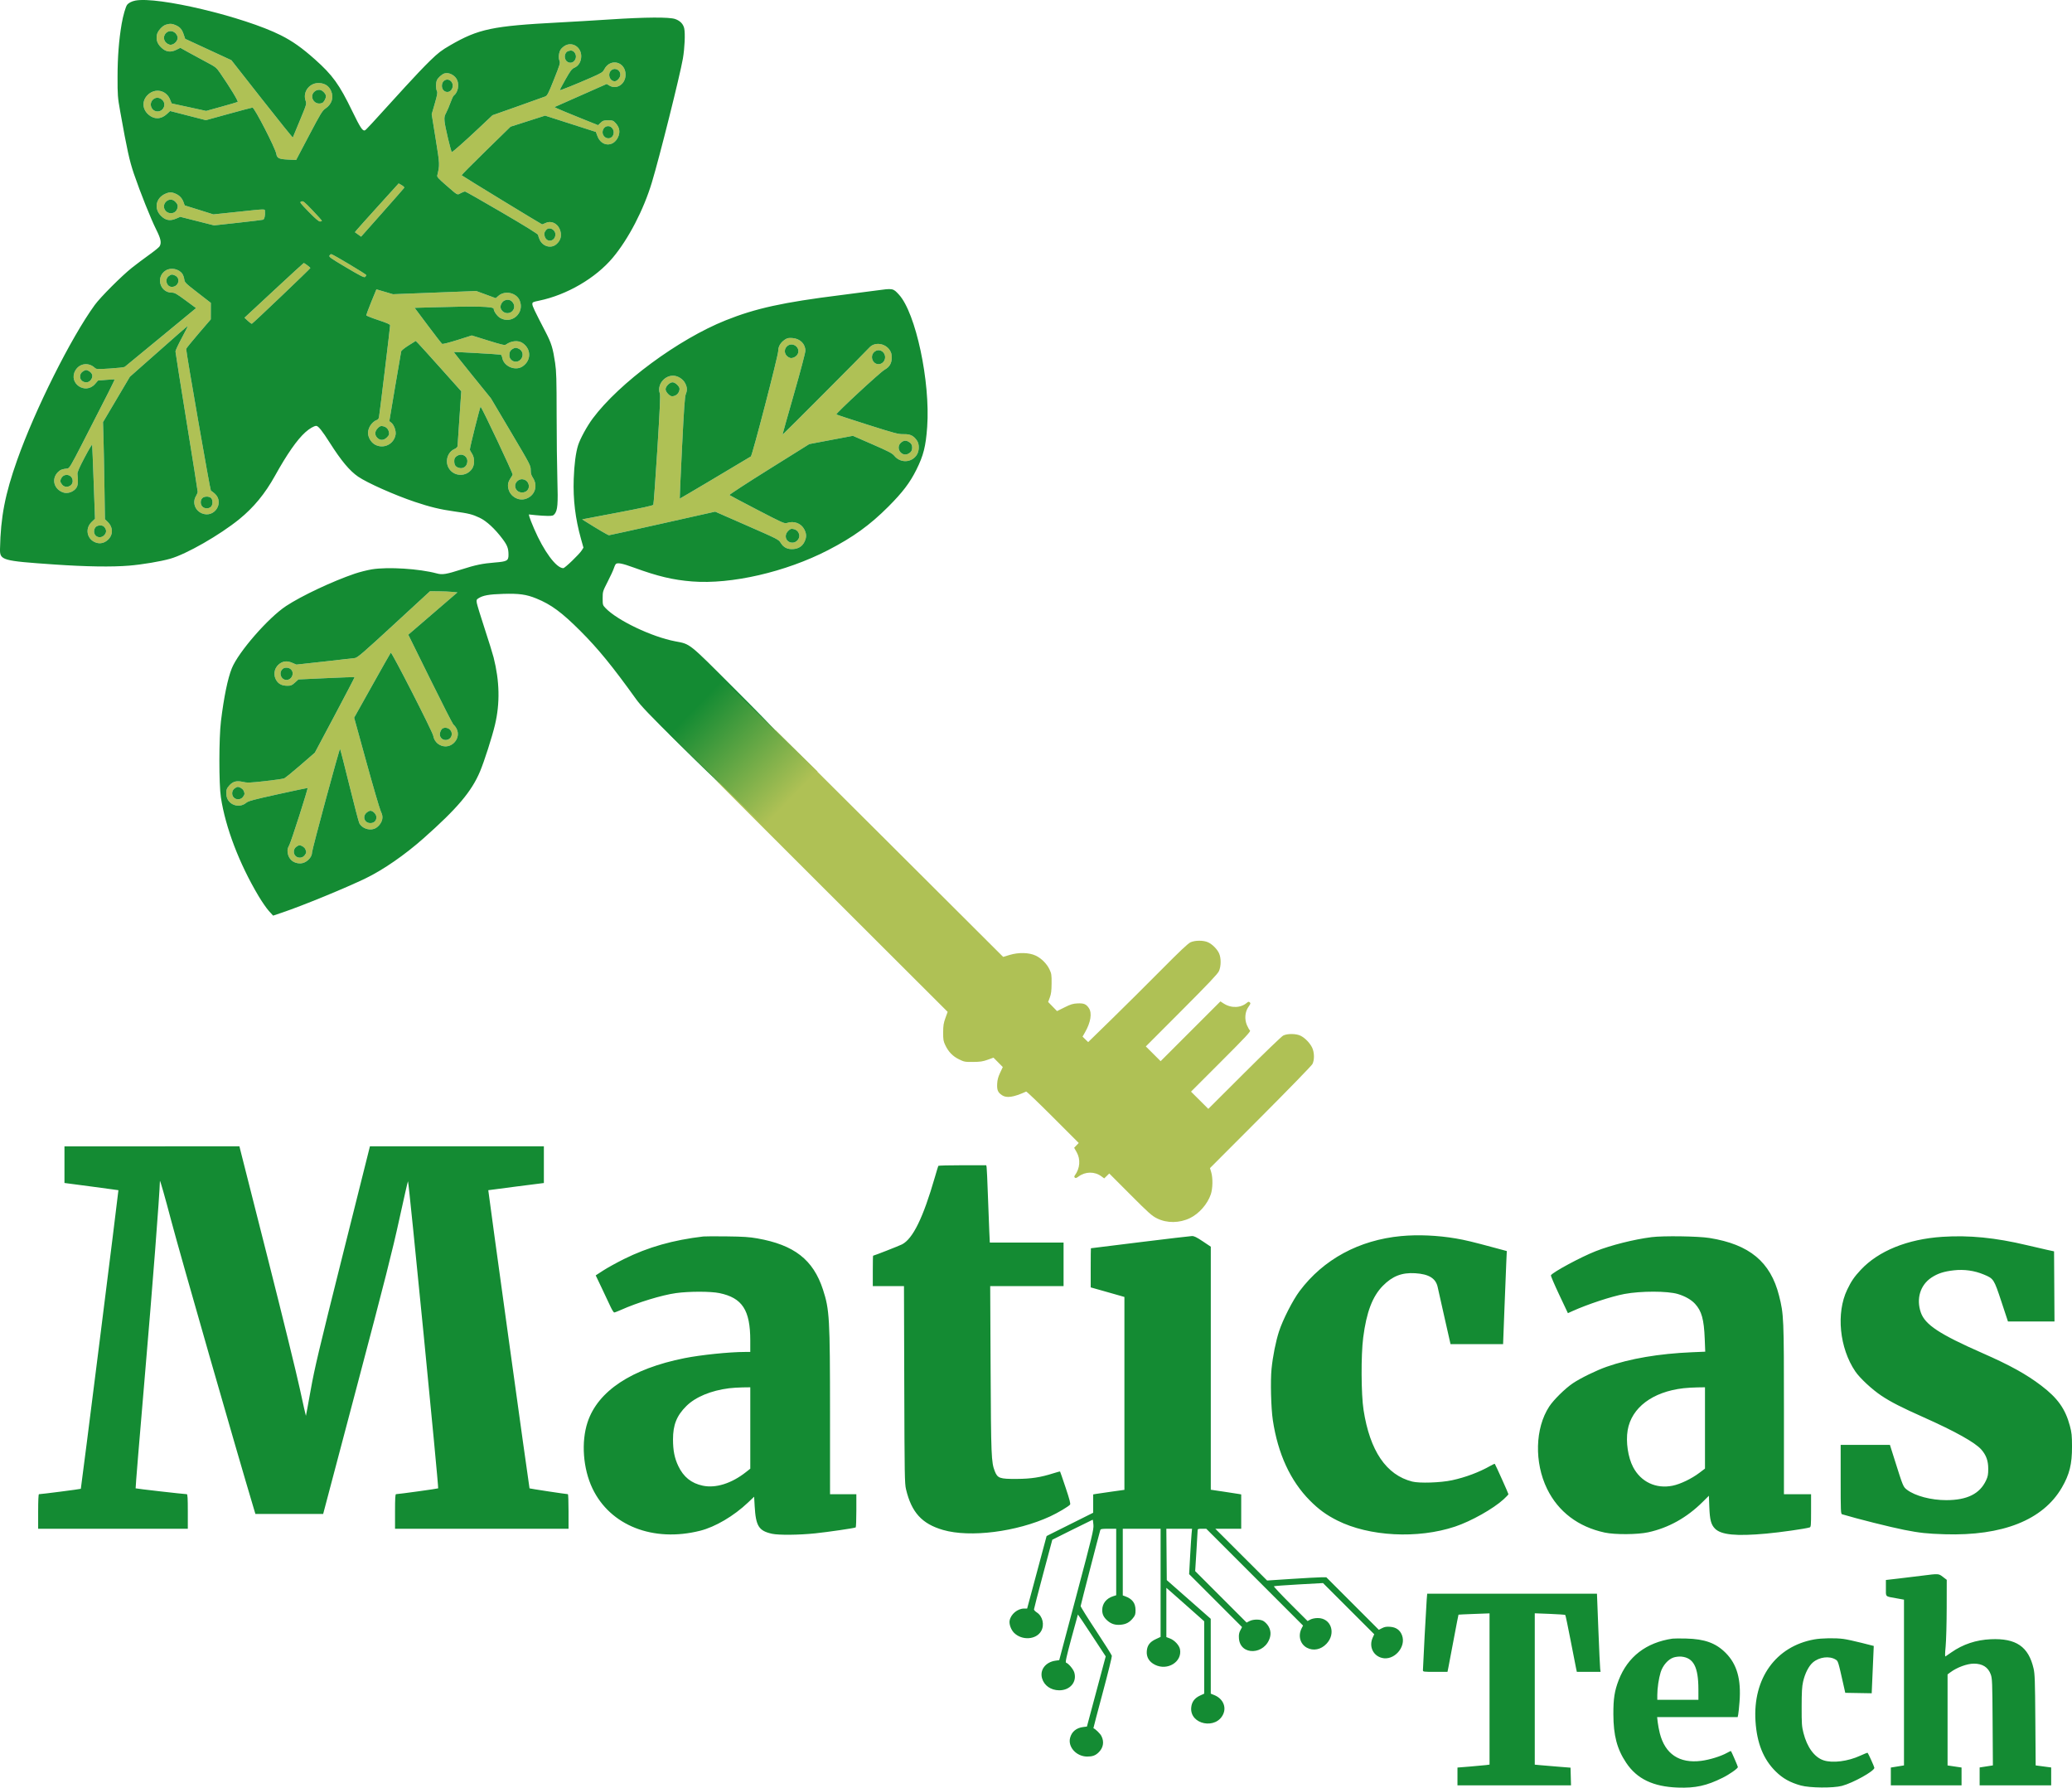 <?xml version="1.0" encoding="UTF-8" standalone="no"?>
<svg
   width="2519.736"
   height="2173.649"
   viewBox="0 0 2519.736 2173.649"
   version="1.1"
   id="svg2"
   sodipodi:docname="maticas-tech-logo-color-2.svg"
   inkscape:version="1.3.2 (091e20ef0f, 2023-11-25, custom)"
   xmlns:inkscape="http://www.inkscape.org/namespaces/inkscape"
   xmlns:sodipodi="http://sodipodi.sourceforge.net/DTD/sodipodi-0.dtd"
   xmlns:xlink="http://www.w3.org/1999/xlink"
   xmlns="http://www.w3.org/2000/svg"
   xmlns:svg="http://www.w3.org/2000/svg">
  <defs
     id="defs2">
    <linearGradient
       id="linearGradient5"
       inkscape:collect="always">
      <stop
         style="stop-color:#afc155;stop-opacity:1;"
         offset="0"
         id="stop6" />
      <stop
         style="stop-color:#148b33;stop-opacity:1;"
         offset="1"
         id="stop7" />
    </linearGradient>
    <linearGradient
       inkscape:collect="always"
       xlink:href="#linearGradient5"
       id="linearGradient7"
       x1="1828.915"
       y1="-294.984"
       x2="1989.734"
       y2="-294.984"
       gradientUnits="userSpaceOnUse"
       gradientTransform="translate(-3195.62,269.881)" />
  </defs>
  <sodipodi:namedview
     id="namedview2"
     pagecolor="#ffffff"
     bordercolor="#000000"
     borderopacity="0.25"
     inkscape:showpageshadow="2"
     inkscape:pageopacity="0.0"
     inkscape:pagecheckerboard="0"
     inkscape:deskcolor="#d1d1d1"
     inkscape:zoom="0.069789487"
     inkscape:cx="2937.4052"
     inkscape:cy="2478.8834"
     inkscape:window-width="1322"
     inkscape:window-height="740"
     inkscape:window-x="0"
     inkscape:window-y="0"
     inkscape:window-maximized="1"
     inkscape:current-layer="svg2" />
  <path
     d="m 201.626,30.073 c -4.327,1.387 -9.952,7.744 -10.786,12.188 -1.135,6.05 0.341,10.609 4.914,15.182 5.718,5.718 11.49,6.697 18.635,3.161 l 4.951,-2.45 8.778,4.927 c 4.827,2.71 14.627,8.023 21.777,11.808 12.692,6.718 13.119,7.054 18,14.145 12.207,17.733 22.247,34.311 21.146,34.917 -0.63,0.347 -9.512,2.948 -19.736,5.78 l -18.591,5.15 -20.736,-4.53 c -11.405,-2.491 -20.865,-4.53 -21.024,-4.53 -0.158,0 -1.056,-2.012 -1.995,-4.472 -4.58,-11.991 -18.851,-14.795 -27.749,-5.451 -6.671,7.006 -6.182,16.648 1.181,23.301 6.877,6.213 15.384,6.078 22.363,-0.355 l 4.179,-3.852 21.717,5.575 21.717,5.574 27.769,-7.66 c 15.273,-4.213 28.291,-7.66 28.928,-7.66 2.424,0 27.841,49.393 28.98,56.318 0.87,5.286 3.168,6.385 14.478,6.928 l 9.626,0.462 15.725,-29.856 c 14.065,-26.704 16.161,-30.149 19.857,-32.631 7.91,-5.313 10.484,-13.62 6.76,-21.82 -2.522,-5.553 -7.131,-8.657 -13.661,-9.198 -11.925,-0.989 -21.007,10.302 -17.192,21.373 1.376,3.994 1.342,4.112 -6.902,23.969 -4.556,10.975 -8.42,20.324 -8.586,20.776 -0.165,0.451 -17.048,-20.5 -37.516,-46.558 l -37.214,-47.377 -28.1,-12.998 -28.099,-12.998 -1.76,-5.197 c -2.139,-6.321 -4.326,-8.906 -9.565,-11.312 -4.439,-2.039 -7.398,-2.19 -12.269,-0.629 m 0.224,10.203 c -4.613,4.612 -2.411,11.967 4.18,13.961 4.881,1.476 11.273,-4.859 9.802,-9.716 -2.016,-6.655 -9.347,-8.881 -13.982,-4.245 m 484.849,15.501 c -1.757,1.072 -3.935,3.078 -4.84,4.458 -2.263,3.454 -2.974,9.94 -1.485,13.535 1.145,2.764 0.648,4.464 -6.617,22.673 -7.103,17.803 -8.141,19.804 -10.858,20.925 -1.652,0.682 -16.713,6.077 -33.467,11.988 l -30.464,10.748 -17.036,16.04 c -17.252,16.242 -31.348,28.695 -32.44,28.656 -0.982,-0.036 -8.233,-30.385 -8.829,-36.956 -0.475,-5.237 -0.198,-6.744 1.983,-10.805 1.394,-2.595 3.727,-8.093 5.186,-12.218 1.458,-4.125 3.249,-7.958 3.981,-8.518 4.94,-3.782 6.874,-12.453 4.203,-18.846 -2.459,-5.887 -10.086,-9.893 -15.539,-8.162 -3.177,1.008 -8.133,5.531 -9.245,8.437 -1.338,3.494 -1.264,10.422 0.139,13.043 0.931,1.741 0.45,4.529 -2.617,15.14 l -3.758,13.005 4.826,29.966 c 5.082,31.549 5.072,31.306 1.933,44.522 -0.395,1.665 1.583,3.891 9.778,11 16.022,13.902 14.11,12.837 18.782,10.454 2.2,-1.123 4.54,-2.041 5.2,-2.041 0.66,0 20.928,11.532 45.04,25.627 29.002,16.954 43.847,26.177 43.862,27.25 0.012,0.893 0.886,3.526 1.942,5.852 3.711,8.176 13.705,10.944 20.095,5.568 5.921,-4.982 7.327,-11.647 4.003,-18.969 -3.192,-7.029 -10.787,-10.108 -17.129,-6.945 -1.782,0.889 -3.613,1.617 -4.068,1.617 -0.725,0 -96.568,-58.479 -97.865,-59.712 -0.275,-0.262 13,-13.659 29.5,-29.773 l 30,-29.298 21,-6.712 21,-6.712 30.881,9.906 30.881,9.905 1.929,5.173 c 4.658,12.486 18.668,13.557 24.677,1.887 3.207,-6.227 2.382,-12.329 -2.367,-17.511 -3.141,-3.428 -3.718,-3.653 -9.358,-3.653 -5.299,0 -6.378,0.351 -9.102,2.96 l -3.09,2.961 -23.225,-9.36 c -12.774,-5.149 -24.711,-10.102 -26.527,-11.009 l -3.3,-1.647 31.768,-14.056 31.768,-14.055 3.033,1.849 c 9.018,5.5 19.884,-1.682 19.884,-13.143 0,-15.903 -18.567,-20.57 -25.896,-6.509 -1.891,3.627 -3.129,4.398 -16.5,10.272 -18.236,8.011 -36.991,15.536 -37.486,15.04 -0.209,-0.209 2.844,-6.054 6.784,-12.991 6.152,-10.83 7.692,-12.844 10.904,-14.262 5.149,-2.271 8.271,-7.578 8.271,-14.059 0,-11.208 -11.032,-18.079 -20.125,-12.535 m 4.547,6.257 c -5.721,1.915 -5.914,11.07 -0.287,13.634 6.46,2.943 12.24,-5.399 7.967,-11.5 -1.829,-2.61 -4.25,-3.283 -7.68,-2.134 m 51.143,24.521 c -3.626,4.611 -0.404,12.266 5.162,12.266 3.006,0 6.844,-4.461 6.844,-7.955 0,-6.668 -7.916,-9.51 -12.006,-4.311 m -202.994,12.266 c -1.238,1.238 -2,3.333 -2,5.5 0,8.071 9.43,10.464 12.496,3.171 3.144,-7.477 -4.979,-14.188 -10.496,-8.671 m -154.97,11.255 c -9.888,5.1 -3.002,19.125 7.425,15.124 1.938,-0.744 4.545,-5.489 4.545,-8.274 0,-2.673 -3.905,-6.899 -7,-7.577 -1.375,-0.301 -3.611,0.026 -4.97,0.727 m -198.575,11.2 c -5.807,5.806 -0.471,15.806 7.5,14.055 6.672,-1.466 8.826,-9.721 3.689,-14.14 -3.616,-3.11 -8.028,-3.077 -11.189,0.085 m 550.866,32.744 c -3.261,1.562 -4.849,6.112 -3.375,9.671 2.23,5.384 9.38,6.126 11.993,1.244 3.414,-6.38 -2.486,-13.853 -8.618,-10.915 m -276.356,96.002 c -13.456,14.856 -25.428,28.21 -26.606,29.673 l -2.141,2.662 3.767,2.708 3.766,2.707 25.875,-29.152 c 14.231,-16.033 26.177,-29.645 26.546,-30.248 0.386,-0.629 -0.908,-2.005 -3.034,-3.229 l -3.707,-2.134 -24.466,27.013 m -259.506,-14.321 c -11.427,5.19 -13.865,17.977 -5.1,26.742 5.544,5.545 11.036,6.554 18.406,3.384 l 5.061,-2.177 20.578,5.195 20.578,5.195 29.166,-3.201 c 16.042,-1.761 29.759,-3.429 30.482,-3.706 1.535,-0.589 2.678,-5.73 2.202,-9.904 -0.392,-3.436 3.38,-3.499 -35.528,0.588 l -27.196,2.856 -17.252,-5.426 c -9.489,-2.984 -17.353,-5.426 -17.476,-5.426 -0.124,0 -0.735,-1.547 -1.359,-3.438 -1.65,-4.997 -4.803,-8.558 -9.442,-10.666 -5.129,-2.329 -8.021,-2.333 -13.12,-0.016 m 0.996,9.575 c -5.29,5.289 -1.507,13.945 6.095,13.945 4.152,0 7.14,-2.599 8.014,-6.971 0.483,-2.414 0.045,-3.74 -2.064,-6.247 -3.437,-4.084 -8.39,-4.383 -12.045,-0.727 m 164.629,-0.303 c -2.32,0.87 -1.964,1.37 9,12.627 7.895,8.106 12.11,11.721 13.666,11.721 1.237,0 2.271,-0.358 2.297,-0.795 0.025,-0.437 -5.037,-6.119 -11.25,-12.627 -10.283,-10.77 -11.514,-11.751 -13.713,-10.926 m 297.723,34.598 c -2.364,2.752 -2.807,4.952 -1.66,8.243 2.722,7.808 12.853,5.596 12.853,-2.807 0,-6.016 -7.547,-9.681 -11.193,-5.436 m -263.462,31.061 c -1.047,1.684 0.844,3.042 20.318,14.589 17.362,10.296 21.746,12.505 22.905,11.544 0.787,-0.654 1.432,-1.702 1.432,-2.33 0,-0.996 -39.547,-24.667 -42.413,-25.387 -0.598,-0.15 -1.607,0.563 -2.242,1.584 m -67.636,42.449 -35.791,33.24 4.079,3.821 c 2.242,2.101 4.458,3.676 4.922,3.5 1.456,-0.553 71.081,-66.922 71.081,-67.757 0,-0.745 -7.091,-6.075 -8.054,-6.054 -0.245,0.005 -16.552,14.968 -36.237,33.25 m -131.468,-24.265 c -12.545,7.648 -7.329,26.988 7.283,27.001 3.508,0.004 5.66,1.211 16.769,9.409 l 12.745,9.406 -42.769,35.245 c -23.523,19.384 -43.328,35.679 -44.012,36.211 -0.684,0.531 -8.683,1.431 -17.776,2 -15.96,0.997 -16.61,0.963 -18.757,-0.992 -7.529,-6.855 -18.512,-5.297 -23.458,3.329 -8.974,15.654 12.283,30.087 24.056,16.333 l 3.438,-4.017 9.87,-0.847 c 5.429,-0.466 10.058,-0.673 10.287,-0.46 0.403,0.374 -8.093,17.231 -39.757,78.887 -12.758,24.842 -15.236,29.039 -17.277,29.27 -6.787,0.768 -8.795,1.515 -11.696,4.352 -8.57,8.378 -4.952,21.471 6.915,25.027 5.071,1.519 11.911,-0.956 15.135,-5.477 2.235,-3.133 2.589,-6.993 1.573,-17.172 -0.221,-2.207 2.068,-7.493 8.66,-20 4.928,-9.35 9.071,-16.325 9.207,-15.5 0.136,0.825 0.969,21.402 1.851,45.727 l 1.604,44.227 -3.975,3.782 c -8.671,8.248 -5.819,21.58 5.407,25.285 4.853,1.602 9.795,0.481 13.945,-3.163 6.882,-6.043 6.909,-15.437 0.064,-22.095 l -3.355,-3.263 -0.618,-40.5 c -0.34,-22.275 -0.869,-48.825 -1.174,-59 l -0.556,-18.5 16.315,-27.567 16.315,-27.566 13.5,-11.963 c 46.042,-40.801 56.998,-50.35 56.985,-49.668 -0.008,0.42 -3.383,7.048 -7.5,14.728 -4.117,7.68 -7.485,14.894 -7.485,16.03 0,1.137 6.075,39.548 13.5,85.358 7.425,45.81 13.5,84.148 13.5,85.196 0,1.047 -0.898,3.377 -1.996,5.178 -4.718,7.738 -1.383,17.599 7.147,21.135 15.28,6.332 27.812,-13.284 15.432,-24.154 -1.864,-1.637 -3.887,-3.142 -4.495,-3.344 -0.869,-0.29 -30.088,-167.734 -30.088,-172.42 0,-0.6 6.737,-8.933 14.971,-18.517 l 14.971,-17.426 0.029,-10.024 0.029,-10.025 -15.878,-12.294 c -15.046,-11.651 -15.905,-12.502 -16.409,-16.264 -0.293,-2.183 -1.273,-5.099 -2.177,-6.479 -4.08,-6.226 -13.845,-8.352 -20.295,-4.419 m 3.394,7.078 c -5.081,3.996 -2.366,12.927 3.931,12.927 8.268,0 11.166,-10.523 3.819,-13.87 -3.471,-1.582 -4.736,-1.428 -7.75,0.943 m 246.469,31.177 c -3.361,8.388 -6.109,15.712 -6.107,16.276 0,0.564 6.528,3.183 14.503,5.82 10.986,3.633 14.502,5.202 14.51,6.475 0.014,2.265 -12.924,109.07 -13.564,111.972 -0.278,1.261 -1.28,2.565 -2.226,2.898 -6.787,2.387 -12.026,10.955 -10.909,17.841 0.85,5.232 4.373,10.266 8.75,12.499 10.442,5.327 22.748,-0.919 24.628,-12.499 0.721,-4.446 -1.958,-11.812 -5.233,-14.388 l -2.386,-1.877 6.947,-41.383 c 3.821,-22.761 7.174,-42.284 7.452,-43.384 0.29,-1.15 4.166,-4.289 9.117,-7.385 l 8.611,-5.385 3.336,3.385 c 1.834,1.862 14.288,15.636 27.674,30.61 l 24.338,27.225 -2.204,32.275 c -1.213,17.751 -2.247,33.175 -2.299,34.275 -0.061,1.313 -1.462,2.631 -4.076,3.836 -8.108,3.739 -11.341,14.666 -6.754,22.827 6.046,10.757 21.558,11.238 28.535,0.885 3.268,-4.85 3.153,-13.443 -0.247,-18.453 -1.375,-2.026 -2.5,-4.184 -2.5,-4.796 0,-2.973 12.504,-52.686 13.09,-52.042 2.382,2.621 38.91,80.003 38.91,82.43 0,0.398 -1.093,2.334 -2.428,4.302 -3.239,4.773 -3.929,8.47 -2.543,13.617 2.33,8.656 11.573,14.155 19.984,11.89 11.753,-3.164 16.381,-15.757 9.573,-26.046 -1.99,-3.006 -2.586,-5.168 -2.586,-9.376 0,-5.349 -0.526,-6.354 -24.196,-46.271 l -24.196,-40.803 -22.671,-28 c -12.469,-15.4 -22.561,-28.132 -22.428,-28.293 0.324,-0.391 55.679,2.758 57.115,3.249 0.618,0.211 1.423,1.982 1.79,3.935 1.947,10.381 15.913,16.233 24.664,10.335 10.757,-7.249 10.757,-21.203 0,-28.452 -5.354,-3.609 -13.755,-2.814 -20.277,1.919 -1.408,1.021 -5.111,0.172 -21.567,-4.947 l -19.867,-6.18 -17.433,5.515 c -10.115,3.199 -17.951,5.179 -18.666,4.717 -0.677,-0.439 -8.469,-10.473 -17.314,-22.298 l -16.082,-21.5 21.814,-0.644 c 53.754,-1.587 74.314,-1.065 74.314,1.887 0,3.029 4.353,9.087 8.004,11.139 14.111,7.931 29.87,-6.28 23.602,-21.282 -3.994,-9.561 -17.957,-12.619 -25.877,-5.668 l -3.229,2.833 -11.883,-4.366 -11.882,-4.367 -50.618,1.956 -50.617,1.955 -10,-2.954 c -5.5,-1.625 -10.064,-2.962 -10.143,-2.972 -0.078,-0.009 -2.892,6.845 -6.253,15.233 m 162.152,-1.715 c -3.313,1.392 -5.774,6.257 -4.769,9.425 1.924,6.062 9.619,8.025 14.058,3.585 3.003,-3.002 3.194,-7.336 0.478,-10.789 -2.41,-3.064 -5.884,-3.854 -9.767,-2.221 m 340.768,47.65 c -5.249,3.567 -8.024,8.308 -8.025,13.713 0,5.638 -31.557,127.251 -33.29,128.301 -20.367,12.329 -86.286,51.416 -86.482,51.279 -0.151,-0.105 1.092,-27.889 2.761,-61.741 2.303,-46.699 3.394,-62.408 4.524,-65.111 2.077,-4.972 1.861,-8.607 -0.815,-13.666 -2.699,-5.104 -9.023,-8.96 -14.697,-8.96 -10.991,0 -19.689,11.797 -15.95,21.631 0.777,2.043 -0.023,19.809 -3.076,68.315 -2.269,36.055 -4.461,66.202 -4.871,66.994 -0.519,1.003 -13.777,3.914 -43.661,9.588 l -42.915,8.148 3.986,2.514 c 15.058,9.493 27.55,16.806 28.67,16.784 0.724,-0.015 30.075,-6.469 65.224,-14.344 l 63.908,-14.317 38.592,16.913 c 38.074,16.686 38.628,16.971 41.188,21.156 3.409,5.575 8.42,7.989 15.385,7.411 6.481,-0.537 11.1,-3.656 13.615,-9.194 2.466,-5.432 2.377,-9.241 -0.345,-14.633 -3.789,-7.507 -12.747,-10.844 -21.179,-7.89 -2.883,1.01 -5.086,0.03 -36.071,-16.051 -18.15,-9.421 -33.36,-17.487 -33.799,-17.926 -0.44,-0.438 21.229,-14.562 48.152,-31.385 l 48.951,-30.588 26.505,-5.016 26.505,-5.015 23.68,10.329 c 20.226,8.823 24.129,10.876 26.768,14.077 7.246,8.791 20.352,8.467 26.853,-0.663 3.452,-4.848 3.783,-13.277 0.7,-17.814 -4.181,-6.153 -8.219,-8.123 -16.269,-7.938 -6.447,0.149 -10.192,-0.834 -44.046,-11.563 -20.35,-6.449 -37.357,-12.06 -37.793,-12.467 -1.058,-0.99 53.327,-51.373 58.591,-54.279 6.04,-3.335 8.702,-7.829 8.702,-14.693 0,-4.364 -0.565,-6.451 -2.529,-9.341 -5.727,-8.428 -18.341,-9.967 -24.599,-3.002 -5.157,5.741 -105.289,106.175 -105.573,105.892 -0.163,-0.164 6.003,-22.227 13.702,-49.031 8.242,-28.693 13.999,-50.496 13.999,-53.02 0,-8.297 -6.577,-14.715 -15.737,-15.356 -4.819,-0.337 -6.332,-0.016 -9.239,1.959 m 2.431,8.27 c -4.476,4.475 -2.529,11.635 3.767,13.854 2.852,1.005 7.735,-1.326 9.36,-4.467 4.21,-8.142 -6.625,-15.89 -13.127,-9.387 m -332.955,2.7 c -3.247,1.776 -4.5,3.993 -4.5,7.964 0,7.071 8.497,10.475 13.545,5.426 4.047,-4.046 3.24,-10.57 -1.617,-13.082 -3.337,-1.726 -4.731,-1.784 -7.428,-0.308 m 438.955,4.3 c -5.174,5.173 -1.601,14.545 5.545,14.545 4.355,0 8,-3.873 8,-8.5 0,-4.627 -3.645,-8.5 -8,-8.5 -1.948,0 -3.998,0.907 -5.545,2.455 m -960.955,22.7 c -3.048,1.667 -4.5,3.938 -4.5,7.036 0,6.514 8.842,9.369 12.927,4.174 3.366,-4.278 2.37,-8.549 -2.611,-11.202 -2.647,-1.41 -3.252,-1.41 -5.816,-0.008 m 710.423,16.768 c -1.762,1.762 -2.923,3.977 -2.923,5.577 0,3.177 4.932,8.5 7.876,8.5 5.067,0 9.124,-4.057 9.124,-9.124 0,-2.944 -5.323,-7.876 -8.5,-7.876 -1.6,0 -3.815,1.161 -5.577,2.923 m -352.883,52.883 c -3.849,3.849 -4.069,8.256 -0.585,11.739 3.483,3.484 7.89,3.264 11.739,-0.585 2.555,-2.556 2.938,-3.551 2.399,-6.247 -0.815,-4.073 -3.233,-6.491 -7.306,-7.306 -2.696,-0.539 -3.691,-0.156 -6.247,2.399 m 636.316,17.564 c -7.262,6.246 0.53,17.957 8.96,13.467 3.205,-1.708 4.62,-3.955 4.62,-7.337 0,-3.382 -1.415,-5.629 -4.62,-7.337 -3.308,-1.762 -5.917,-1.41 -8.96,1.207 m -540.721,16.703 c -1.948,1.532 -2.635,2.983 -2.635,5.565 0,4.71 1.364,6.945 5.016,8.218 5.898,2.056 10.897,-1.611 10.952,-8.033 0.038,-4.32 -3.531,-7.823 -7.968,-7.823 -1.502,0 -3.916,0.933 -5.365,2.073 m -476.741,23.051 c -2.49,0.904 -4.894,4.485 -4.894,7.288 0,0.725 0.933,2.504 2.073,3.953 4.115,5.231 12.927,2.331 12.927,-4.254 0,-5.404 -4.981,-8.848 -10.106,-6.987 m 550.561,7.331 c -5.173,5.172 -1.435,13.545 6.045,13.545 5.325,0 8.936,-3.91 8.149,-8.823 -1.124,-7.027 -9.202,-9.715 -14.194,-4.722 m -382.967,20.558 c -2.461,2.719 -2.322,7.597 0.29,10.209 2.612,2.612 7.49,2.751 10.209,0.29 2.621,-2.372 2.726,-8.557 0.184,-10.857 -2.575,-2.33 -8.427,-2.134 -10.683,0.358 m -129.488,34.987 c -1.203,1.203 -2,3.333 -2,5.345 0,6.882 8.115,9.547 12.731,4.181 2.637,-3.066 2.473,-6.517 -0.464,-9.776 -2.16,-2.397 -7.756,-2.261 -10.267,0.25 m 842.04,4.806 c -5.695,5.695 -2.507,14.194 5.326,14.194 4.777,0 9.092,-4.962 8.198,-9.429 -0.787,-3.937 -3.246,-6.357 -7.277,-7.164 -2.696,-0.539 -3.691,-0.156 -6.247,2.399 m -479.34,113.617 c -37.788,34.801 -44.307,40.413 -47.5,40.886 -2.035,0.302 -18.876,2.217 -37.424,4.254 l -33.724,3.706 -5.126,-2.206 c -6.457,-2.777 -11.671,-2.104 -16.493,2.13 -5.787,5.081 -6.743,13.687 -2.23,20.072 2.746,3.885 6.866,5.735 12.77,5.735 4.481,0 5.564,-0.447 9.299,-3.839 l 4.228,-3.84 34,-1.569 c 18.7,-0.863 34.147,-1.425 34.327,-1.25 0.18,0.176 -10.62,20.908 -24,46.073 l -24.327,45.753 -17.35,15.086 c -9.543,8.297 -18.543,15.577 -20,16.177 -1.458,0.6 -12.019,2.126 -23.471,3.393 -18.105,2.001 -21.52,2.134 -26.178,1.016 -7.858,-1.885 -12.266,-0.852 -16.751,3.927 -3.642,3.88 -4.283,5.941 -3.757,12.073 0.98,11.403 15.099,16.842 24.087,9.279 2.565,-2.158 8.522,-3.761 38.658,-10.401 19.593,-4.317 35.751,-7.722 35.907,-7.567 0.714,0.715 -19.837,64.938 -22.169,69.281 -2.12,3.946 -2.525,5.757 -2.064,9.243 1.074,8.128 6.938,13.17 15.306,13.161 6.837,-0.01 14.27,-6.772 14.278,-12.996 0,-3.631 33.384,-127.015 34.14,-126.192 0.349,0.38 5.447,20.245 11.328,44.144 5.882,23.898 11.326,44.675 12.1,46.171 3.033,5.866 11.291,9.07 17.821,6.915 4.701,-1.552 9.25,-6.917 10.093,-11.906 0.538,-3.185 0.135,-5.244 -1.923,-9.83 -1.431,-3.191 -9.277,-30.026 -17.435,-59.634 l -14.833,-53.832 21.925,-39.168 c 12.058,-21.542 22.24,-39.492 22.626,-39.888 1.119,-1.148 50.807,96.085 51.639,101.051 2.014,12.017 16.186,17.068 24.881,8.867 6.892,-6.499 6.677,-16.094 -0.508,-22.684 -0.908,-0.833 -13.593,-25.715 -28.19,-55.295 l -26.54,-53.78 29.891,-25.72 29.89,-25.719 -6.201,-0.633 c -3.41,-0.348 -10.925,-0.666 -16.7,-0.707 l -10.5,-0.073 -43.8,40.336 m -134.964,53.827 c -5.606,4.257 -2.669,13.686 4.264,13.686 6.986,0 10.285,-9.522 4.663,-13.459 -2.577,-1.805 -6.71,-1.91 -8.927,-0.227 m 593.757,69.512 4.956,5.263 -4.474,4.342 c -37.672,36.556 -62.104,59.633 -63.136,59.633 -0.705,0 -3.994,-2.581 -7.31,-5.735 -3.316,-3.155 59.333,59.508 139.22,139.25 l 145.249,144.985 -2.703,7.5 c -2.241,6.214 -2.711,9.214 -2.744,17.5 -0.035,8.771 0.282,10.676 2.58,15.5 3.885,8.155 9.006,13.45 16.643,17.208 6.335,3.117 7.25,3.287 17.208,3.205 8.618,-0.072 11.806,-0.551 17.648,-2.65 l 7.131,-2.563 5.654,5.714 5.654,5.714 -3.257,6.936 c -2.395,5.101 -3.341,8.656 -3.574,13.436 -0.372,7.596 0.818,10.439 5.777,13.808 5.675,3.855 14.052,2.612 29.485,-4.374 0.55,-0.249 15.159,13.714 32.465,31.028 l 31.465,31.48 -2.79,2.912 -2.789,2.911 3.074,5.449 c 4.89,8.665 4.069,19.457 -2.131,28.008 -0.937,1.292 -0.963,2.009 -0.106,2.866 0.857,0.857 1.976,0.524 4.477,-1.334 8.371,-6.219 19.607,-6.324 27.825,-0.261 l 3.408,2.514 3.078,-2.984 3.078,-2.983 25.473,25.525 c 22.566,22.613 26.289,25.932 32.627,29.085 12.044,5.992 27.318,5.838 40.123,-0.405 11.014,-5.37 21.157,-16.927 25.219,-28.732 2.44,-7.095 2.687,-19.937 0.52,-27.104 l -1.485,-4.909 61.389,-61.5 c 33.763,-33.825 62.2,-63.075 63.192,-65 2.626,-5.094 2.444,-14.289 -0.396,-20.1 -2.719,-5.56 -8.297,-11.343 -13.716,-14.218 -5.289,-2.806 -16.407,-2.962 -21.5,-0.301 -1.925,1.006 -23.187,21.462 -47.249,45.457 l -43.748,43.629 -10.508,-10.472 -10.508,-10.472 36.574,-36.584 c 30.541,-30.549 36.333,-36.782 35.116,-37.792 -0.802,-0.666 -2.461,-3.542 -3.687,-6.392 -3.163,-7.352 -2.429,-16.26 1.837,-22.312 2.6,-3.689 2.829,-4.484 1.587,-5.515 -1.146,-0.951 -1.815,-0.885 -3.183,0.313 -7.598,6.66 -19.365,7.103 -28.62,1.078 l -3.889,-2.531 -36.353,36.343 -36.353,36.343 -9.006,-8.964 -9.005,-8.964 43.44,-43.523 c 32.587,-32.65 43.949,-44.647 45.476,-48.023 2.669,-5.902 2.75,-15.927 0.173,-21.601 -2.382,-5.244 -8.249,-11.111 -13.493,-13.493 -5.536,-2.514 -15.708,-2.495 -21.292,0.041 -2.94,1.335 -13.383,11.186 -35,33.019 -16.945,17.114 -43.995,43.989 -60.111,59.722 l -29.301,28.604 -3.424,-3.318 -3.423,-3.318 2.999,-5.242 c 7.018,-12.267 8.781,-23.402 4.671,-29.502 -3.284,-4.873 -6.146,-6.043 -13.876,-5.675 -5.516,0.263 -8.21,1.091 -15.735,4.834 l -9.079,4.517 -5.406,-5.544 -5.406,-5.544 2.051,-5.5 c 1.601,-4.294 2.071,-8.022 2.141,-17 0.081,-10.403 -0.157,-12.025 -2.504,-17 -3.312,-7.021 -9.899,-13.604 -16.906,-16.895 -8.039,-3.775 -20.548,-4.103 -31.5,-0.826 l -8,2.395 -143.482,-143.087 C 997.498,941.71 935.162,879.689 937.888,882.583 m -399.264,2.907 c -2.157,0.868 -4.318,6.127 -3.636,8.846 2.092,8.335 14.407,6.675 14.407,-1.942 0,-5.284 -5.706,-8.941 -10.771,-6.904 m -253.594,73.404 c -3.302,2.597 -3.613,7.949 -0.635,10.927 2.978,2.978 8.33,2.667 10.927,-0.635 2.365,-3.006 2.524,-4.281 0.963,-7.708 -1.084,-2.377 -4.658,-4.657 -7.302,-4.657 -0.725,0 -2.504,0.933 -3.953,2.073 m 160.754,29.269 c -5.445,4.684 -2.541,12.658 4.611,12.658 4.524,0 7.333,-2.747 7.333,-7.171 0,-3.497 -4.057,-7.829 -7.333,-7.829 -1.039,0 -3.114,1.054 -4.611,2.342 m -85.754,41.731 c -3.302,2.597 -3.613,7.949 -0.635,10.927 2.978,2.978 8.33,2.667 10.927,-0.635 2.365,-3.006 2.524,-4.281 0.963,-7.708 -1.084,-2.377 -4.658,-4.657 -7.302,-4.657 -0.725,0 -2.504,0.933 -3.953,2.073"
     stroke="none"
     fill="#afc155"
     fill-rule="evenodd"
     id="path1" />
  <path
     d="m 164.395,0.751 c -4.184,0.836 -8.038,2.808 -9.744,4.983 -1.838,2.344 -5.022,13.386 -6.701,23.237 -3.355,19.681 -4.968,40.466 -4.994,64.35 -0.025,22.689 0.149,24.983 3.189,42 8.408,47.066 11.243,59.956 16.728,76.066 7.577,22.252 20.59,54.789 27.095,67.743 5.624,11.201 6.6,15.993 4.142,20.338 -0.668,1.18 -6.39,5.84 -12.715,10.354 -6.325,4.514 -15.775,11.607 -21,15.762 -12.498,9.937 -38.301,35.777 -45.172,45.237 -28.906,39.794 -72.48,126.861 -94.337,188.5 -14.749,41.593 -20.086,69.223 -20.869,108.044 -0.28,13.877 2.14,14.574 65.813,18.973 38.741,2.677 70.343,3.164 91.261,1.408 16.094,-1.352 38.081,-5.041 49.804,-8.358 19.797,-5.6 60.302,-28.784 84.16,-48.171 17.472,-14.198 31.319,-31.031 43.313,-52.653 14.601,-26.323 26.871,-43.922 36.927,-52.963 4.991,-4.487 10.622,-7.78 13.305,-7.78 2.434,0 7.284,6.052 16.574,20.687 13.794,21.727 24.024,33.96 34.304,41.021 11.038,7.581 44.215,22.346 68.917,30.671 18.259,6.153 31.124,9.274 47.791,11.592 18.065,2.513 22.138,3.53 31.148,7.778 8.349,3.937 18.629,13.449 27.831,25.751 5.813,7.771 7.216,11.506 7.224,19.227 0.01,7.248 -1.71,8.216 -16.714,9.415 -14.893,1.19 -23.391,2.953 -40.28,8.356 -18.656,5.967 -23.417,6.747 -30.124,4.935 -21.372,-5.772 -59.561,-8.182 -79.035,-4.988 -5.687,0.933 -15.066,3.306 -20.841,5.274 -27.26,9.287 -64.625,26.887 -83.519,39.34 -21.624,14.252 -57.905,55.874 -65.94,75.647 -4.972,12.236 -9.627,34.854 -13.232,64.294 -2.511,20.503 -2.566,76.484 -0.092,92.694 5.593,36.635 22.214,80.251 45.583,119.617 4.183,7.046 9.929,15.368 12.768,18.492 l 5.163,5.681 11.384,-3.834 c 24.307,-8.186 77.507,-30.03 101.385,-41.629 21.362,-10.376 47.302,-28.311 70,-48.397 41.169,-36.433 58.608,-57.054 68.846,-81.408 5.167,-12.293 14.699,-42.022 18.184,-56.716 6.228,-26.259 5.685,-52.894 -1.673,-82 -1.112,-4.4 -6.016,-20.177 -10.897,-35.06 -4.882,-14.883 -9.164,-28.864 -9.517,-31.07 -0.561,-3.51 -0.339,-4.208 1.785,-5.6 5.551,-3.637 13.008,-4.989 30.366,-5.505 19.254,-0.573 28.082,0.653 40.197,5.583 18.078,7.357 30.965,16.864 53.723,39.631 21.523,21.532 38.816,42.702 67.473,82.598 6.052,8.425 16.306,19.143 53.5,55.923 25.307,25.025 46.779,45.641 47.715,45.814 1.105,0.204 13.21,-10.777 34.5,-31.295 18.039,-17.384 32.95,-32.044 33.136,-32.577 0.186,-0.534 -22.089,-23.415 -49.5,-50.848 -55.884,-55.93 -52.975,-53.61 -71.661,-57.152 -28.426,-5.388 -70.364,-25.391 -84.677,-40.386 -3.422,-3.585 -3.5,-3.851 -3.5,-11.935 0,-8.15 0.086,-8.436 6.103,-20.194 3.356,-6.56 6.678,-13.727 7.38,-15.927 0.703,-2.2 1.724,-4.562 2.27,-5.25 1.852,-2.334 7.657,-1.262 22.468,4.148 28.909,10.559 47.308,14.927 70.622,16.767 47.548,3.752 113.707,-11.476 165.143,-38.01 30.66,-15.817 51.055,-30.538 73.543,-53.085 17.213,-17.258 26.073,-28.909 33.892,-44.57 8.729,-17.481 11.527,-28.54 13.223,-52.253 3.94,-55.085 -13.933,-138.704 -34.389,-160.897 -7.169,-7.777 -7.116,-7.768 -28.009,-4.906 -10.035,1.375 -29.271,3.876 -42.746,5.559 -70.088,8.752 -103.488,16.072 -139.936,30.666 -57.484,23.016 -129.404,76.107 -161.62,119.306 -6.88,9.225 -15.251,24.52 -17.802,32.525 -2.833,8.891 -4.749,23.611 -5.34,41.018 -0.856,25.209 1.921,48.133 8.813,72.758 l 3.016,10.776 -1.995,3.224 c -2.912,4.707 -20.577,21.724 -22.551,21.724 -8.483,0 -23.696,-20.575 -35.49,-48 -2.72,-6.325 -5.271,-12.808 -5.668,-14.406 l -0.722,-2.906 8.397,0.877 c 4.619,0.482 11.251,0.889 14.737,0.906 5.414,0.025 6.609,-0.304 8.186,-2.252 3.708,-4.581 4.307,-11.947 3.398,-41.719 -0.47,-15.4 -0.875,-50.95 -0.9,-79 -0.038,-43.611 -0.302,-52.733 -1.826,-62.962 -2.698,-18.119 -4.479,-23.915 -11.537,-37.538 -13.773,-26.587 -16.145,-31.583 -16.152,-34.025 -0.01,-2.359 0.533,-2.636 8.242,-4.229 33.677,-6.96 68.701,-27.384 89.53,-52.208 19.123,-22.792 37.513,-58.189 47.585,-91.592 9.441,-31.308 34.1,-129.75 37.686,-150.446 2.187,-12.626 2.992,-30.44 1.659,-36.721 -1.14,-5.372 -4.961,-9.356 -10.99,-11.458 -7.216,-2.517 -35.918,-2.34 -79.22,0.489 -18.15,1.186 -46.05,2.841 -62,3.679 -80.97,4.25 -97.853,7.78 -132.258,27.652 -10.752,6.209 -14.596,9.155 -24.609,18.859 -6.527,6.325 -20.027,20.489 -30,31.475 -43.077,47.453 -47.942,52.706 -49.288,53.223 -2.752,1.056 -5.678,-3.399 -15.352,-23.374 -15.745,-32.511 -23.87,-43.769 -45.493,-63.027 -15.668,-13.955 -27.342,-22.197 -41.458,-29.267 -45.104,-22.592 -149.935,-47.52 -177.042,-42.1 m 37.231,29.322 c -4.327,1.387 -9.952,7.744 -10.786,12.188 -1.135,6.05 0.341,10.609 4.914,15.182 5.718,5.718 11.49,6.697 18.635,3.161 l 4.951,-2.45 8.778,4.927 c 4.827,2.71 14.627,8.023 21.777,11.808 12.692,6.718 13.119,7.054 18,14.145 12.207,17.733 22.247,34.311 21.146,34.917 -0.63,0.347 -9.512,2.948 -19.736,5.78 l -18.591,5.15 -20.736,-4.53 c -11.405,-2.491 -20.865,-4.53 -21.024,-4.53 -0.158,0 -1.056,-2.012 -1.995,-4.472 -4.58,-11.991 -18.851,-14.795 -27.749,-5.451 -6.671,7.006 -6.182,16.648 1.181,23.301 6.877,6.213 15.384,6.078 22.363,-0.355 l 4.179,-3.852 21.717,5.575 21.717,5.574 27.769,-7.66 c 15.273,-4.213 28.291,-7.66 28.928,-7.66 2.424,0 27.841,49.393 28.98,56.318 0.87,5.286 3.168,6.385 14.478,6.928 l 9.626,0.462 15.725,-29.856 c 14.065,-26.704 16.161,-30.149 19.857,-32.631 7.91,-5.313 10.484,-13.62 6.76,-21.82 -2.522,-5.553 -7.131,-8.657 -13.661,-9.198 -11.925,-0.989 -21.007,10.302 -17.192,21.373 1.376,3.994 1.342,4.112 -6.902,23.969 -4.556,10.975 -8.42,20.324 -8.586,20.776 -0.165,0.451 -17.048,-20.5 -37.516,-46.558 l -37.214,-47.377 -28.1,-12.998 -28.099,-12.998 -1.76,-5.197 c -2.139,-6.321 -4.326,-8.906 -9.565,-11.312 -4.439,-2.039 -7.398,-2.19 -12.269,-0.629 m 0.224,10.203 c -4.613,4.612 -2.411,11.967 4.18,13.961 4.881,1.476 11.273,-4.859 9.802,-9.716 -2.016,-6.655 -9.347,-8.881 -13.982,-4.245 m 484.849,15.501 c -1.757,1.072 -3.935,3.078 -4.84,4.458 -2.263,3.454 -2.974,9.94 -1.485,13.535 1.145,2.764 0.648,4.464 -6.617,22.673 -7.103,17.803 -8.141,19.804 -10.858,20.925 -1.652,0.682 -16.713,6.077 -33.467,11.988 l -30.464,10.748 -17.036,16.04 c -17.252,16.242 -31.348,28.695 -32.44,28.656 -0.982,-0.036 -8.233,-30.385 -8.829,-36.956 -0.475,-5.237 -0.198,-6.744 1.983,-10.805 1.394,-2.595 3.727,-8.093 5.186,-12.218 1.458,-4.125 3.249,-7.958 3.981,-8.518 4.94,-3.782 6.874,-12.453 4.203,-18.846 -2.459,-5.887 -10.086,-9.893 -15.539,-8.162 -3.177,1.008 -8.133,5.531 -9.245,8.437 -1.338,3.494 -1.264,10.422 0.139,13.043 0.931,1.741 0.45,4.529 -2.617,15.14 l -3.758,13.005 4.826,29.966 c 5.082,31.549 5.072,31.306 1.933,44.522 -0.395,1.665 1.583,3.891 9.778,11 16.022,13.902 14.11,12.837 18.782,10.454 2.2,-1.123 4.54,-2.041 5.2,-2.041 0.66,0 20.928,11.532 45.04,25.627 29.002,16.954 43.847,26.177 43.862,27.25 0.012,0.893 0.886,3.526 1.942,5.852 3.711,8.176 13.705,10.944 20.095,5.568 5.921,-4.982 7.327,-11.647 4.003,-18.969 -3.192,-7.029 -10.787,-10.108 -17.129,-6.945 -1.782,0.889 -3.613,1.617 -4.068,1.617 -0.725,0 -96.568,-58.479 -97.865,-59.712 -0.275,-0.262 13,-13.659 29.5,-29.773 l 30,-29.298 21,-6.712 21,-6.712 30.881,9.906 30.881,9.905 1.929,5.173 c 4.658,12.486 18.668,13.557 24.677,1.887 3.207,-6.227 2.382,-12.329 -2.367,-17.511 -3.141,-3.428 -3.718,-3.653 -9.358,-3.653 -5.299,0 -6.378,0.351 -9.102,2.96 l -3.09,2.961 -23.225,-9.36 c -12.774,-5.149 -24.711,-10.102 -26.527,-11.009 l -3.3,-1.647 31.768,-14.056 31.768,-14.055 3.033,1.849 c 9.018,5.5 19.884,-1.682 19.884,-13.143 0,-15.903 -18.567,-20.57 -25.896,-6.509 -1.891,3.627 -3.129,4.398 -16.5,10.272 -18.236,8.011 -36.991,15.536 -37.486,15.04 -0.209,-0.209 2.844,-6.054 6.784,-12.991 6.152,-10.83 7.692,-12.844 10.904,-14.262 5.149,-2.271 8.271,-7.578 8.271,-14.059 0,-11.208 -11.032,-18.079 -20.125,-12.535 m 4.547,6.257 c -5.721,1.915 -5.914,11.07 -0.287,13.634 6.46,2.943 12.24,-5.399 7.967,-11.5 -1.829,-2.61 -4.25,-3.283 -7.68,-2.134 m 51.143,24.521 c -3.626,4.611 -0.404,12.266 5.162,12.266 3.006,0 6.844,-4.461 6.844,-7.955 0,-6.668 -7.916,-9.51 -12.006,-4.311 m -202.994,12.266 c -1.238,1.238 -2,3.333 -2,5.5 0,8.071 9.43,10.464 12.496,3.171 3.144,-7.477 -4.979,-14.188 -10.496,-8.671 m -154.97,11.255 c -9.888,5.1 -3.002,19.125 7.425,15.124 1.938,-0.744 4.545,-5.489 4.545,-8.274 0,-2.673 -3.905,-6.899 -7,-7.577 -1.375,-0.301 -3.611,0.026 -4.97,0.727 m -198.575,11.2 c -5.807,5.806 -0.471,15.806 7.5,14.055 6.672,-1.466 8.826,-9.721 3.689,-14.14 -3.616,-3.11 -8.028,-3.077 -11.189,0.085 m 550.866,32.744 c -3.261,1.562 -4.849,6.112 -3.375,9.671 2.23,5.384 9.38,6.126 11.993,1.244 3.414,-6.38 -2.486,-13.853 -8.618,-10.915 m -276.356,96.002 c -13.456,14.856 -25.428,28.21 -26.606,29.673 l -2.141,2.662 3.767,2.708 3.766,2.707 25.875,-29.152 c 14.231,-16.033 26.177,-29.645 26.546,-30.248 0.386,-0.629 -0.908,-2.005 -3.034,-3.229 l -3.707,-2.134 -24.466,27.013 m -259.506,-14.321 c -11.427,5.19 -13.865,17.977 -5.1,26.742 5.544,5.545 11.036,6.554 18.406,3.384 l 5.061,-2.177 20.578,5.195 20.578,5.195 29.166,-3.201 c 16.042,-1.761 29.759,-3.429 30.482,-3.706 1.535,-0.589 2.678,-5.73 2.202,-9.904 -0.392,-3.436 3.38,-3.499 -35.528,0.588 l -27.196,2.856 -17.252,-5.426 c -9.489,-2.984 -17.353,-5.426 -17.476,-5.426 -0.124,0 -0.735,-1.547 -1.359,-3.438 -1.65,-4.997 -4.803,-8.558 -9.442,-10.666 -5.129,-2.329 -8.021,-2.333 -13.12,-0.016 m 0.996,9.575 c -5.29,5.289 -1.507,13.945 6.095,13.945 4.152,0 7.14,-2.599 8.014,-6.971 0.483,-2.414 0.045,-3.74 -2.064,-6.247 -3.437,-4.084 -8.39,-4.383 -12.045,-0.727 m 164.629,-0.303 c -2.32,0.87 -1.964,1.37 9,12.627 7.895,8.106 12.11,11.721 13.666,11.721 1.237,0 2.271,-0.358 2.297,-0.795 0.025,-0.437 -5.037,-6.119 -11.25,-12.627 -10.283,-10.77 -11.514,-11.751 -13.713,-10.926 m 297.723,34.598 c -2.364,2.752 -2.807,4.952 -1.66,8.243 2.722,7.808 12.853,5.596 12.853,-2.807 0,-6.016 -7.547,-9.681 -11.193,-5.436 m -263.462,31.061 c -1.047,1.684 0.844,3.042 20.318,14.589 17.362,10.296 21.746,12.505 22.905,11.544 0.787,-0.654 1.432,-1.702 1.432,-2.33 0,-0.996 -39.547,-24.667 -42.413,-25.387 -0.598,-0.15 -1.607,0.563 -2.242,1.584 m -67.636,42.449 -35.791,33.24 4.079,3.821 c 2.242,2.101 4.458,3.676 4.922,3.5 1.456,-0.553 71.081,-66.922 71.081,-67.757 0,-0.745 -7.091,-6.075 -8.054,-6.054 -0.245,0.005 -16.552,14.968 -36.237,33.25 m -131.468,-24.265 c -12.545,7.648 -7.329,26.988 7.283,27.001 3.508,0.004 5.66,1.211 16.769,9.409 l 12.745,9.406 -42.769,35.245 c -23.523,19.384 -43.328,35.679 -44.012,36.211 -0.684,0.531 -8.683,1.431 -17.776,2 -15.96,0.997 -16.61,0.963 -18.757,-0.992 -7.529,-6.855 -18.512,-5.297 -23.458,3.329 -8.974,15.654 12.283,30.087 24.056,16.333 l 3.438,-4.017 9.87,-0.847 c 5.429,-0.466 10.058,-0.673 10.287,-0.46 0.403,0.374 -8.093,17.231 -39.757,78.887 -12.758,24.842 -15.236,29.039 -17.277,29.27 -6.787,0.768 -8.795,1.515 -11.696,4.352 -8.57,8.378 -4.952,21.471 6.915,25.027 5.071,1.519 11.911,-0.956 15.135,-5.477 2.235,-3.133 2.589,-6.993 1.573,-17.172 -0.221,-2.207 2.068,-7.493 8.66,-20 4.928,-9.35 9.071,-16.325 9.207,-15.5 0.136,0.825 0.969,21.402 1.851,45.727 l 1.604,44.227 -3.975,3.782 c -8.671,8.248 -5.819,21.58 5.407,25.285 4.853,1.602 9.795,0.481 13.945,-3.163 6.882,-6.043 6.909,-15.437 0.064,-22.095 l -3.355,-3.263 -0.618,-40.5 c -0.34,-22.275 -0.869,-48.825 -1.174,-59 l -0.556,-18.5 16.315,-27.567 16.315,-27.566 13.5,-11.963 c 46.042,-40.801 56.998,-50.35 56.985,-49.668 -0.008,0.42 -3.383,7.048 -7.5,14.728 -4.117,7.68 -7.485,14.894 -7.485,16.03 0,1.137 6.075,39.548 13.5,85.358 7.425,45.81 13.5,84.148 13.5,85.196 0,1.047 -0.898,3.377 -1.996,5.178 -4.718,7.738 -1.383,17.599 7.147,21.135 15.28,6.332 27.812,-13.284 15.432,-24.154 -1.864,-1.637 -3.887,-3.142 -4.495,-3.344 -0.869,-0.29 -30.088,-167.734 -30.088,-172.42 0,-0.6 6.737,-8.933 14.971,-18.517 l 14.971,-17.426 0.029,-10.024 0.029,-10.025 -15.878,-12.294 c -15.046,-11.651 -15.905,-12.502 -16.409,-16.264 -0.293,-2.183 -1.273,-5.099 -2.177,-6.479 -4.08,-6.226 -13.845,-8.352 -20.295,-4.419 m 3.394,7.078 c -5.081,3.996 -2.366,12.927 3.931,12.927 8.268,0 11.166,-10.523 3.819,-13.87 -3.471,-1.582 -4.736,-1.428 -7.75,0.943 m 246.469,31.177 c -3.361,8.388 -6.109,15.712 -6.107,16.276 0,0.564 6.528,3.183 14.503,5.82 10.986,3.633 14.502,5.202 14.51,6.475 0.014,2.265 -12.924,109.07 -13.564,111.972 -0.278,1.261 -1.28,2.565 -2.226,2.898 -6.787,2.387 -12.026,10.955 -10.909,17.841 0.85,5.232 4.373,10.266 8.75,12.499 10.442,5.327 22.748,-0.919 24.628,-12.499 0.721,-4.446 -1.958,-11.812 -5.233,-14.388 l -2.386,-1.877 6.947,-41.383 c 3.821,-22.761 7.174,-42.284 7.452,-43.384 0.29,-1.15 4.166,-4.289 9.117,-7.385 l 8.611,-5.385 3.336,3.385 c 1.834,1.862 14.288,15.636 27.674,30.61 l 24.338,27.225 -2.204,32.275 c -1.213,17.751 -2.247,33.175 -2.299,34.275 -0.061,1.313 -1.462,2.631 -4.076,3.836 -8.108,3.739 -11.341,14.666 -6.754,22.827 6.046,10.757 21.558,11.238 28.535,0.885 3.268,-4.85 3.153,-13.443 -0.247,-18.453 -1.375,-2.026 -2.5,-4.184 -2.5,-4.796 0,-2.973 12.504,-52.686 13.09,-52.042 2.382,2.621 38.91,80.003 38.91,82.43 0,0.398 -1.093,2.334 -2.428,4.302 -3.239,4.773 -3.929,8.47 -2.543,13.617 2.33,8.656 11.573,14.155 19.984,11.89 11.753,-3.164 16.381,-15.757 9.573,-26.046 -1.99,-3.006 -2.586,-5.168 -2.586,-9.376 0,-5.349 -0.526,-6.354 -24.196,-46.271 l -24.196,-40.803 -22.671,-28 c -12.469,-15.4 -22.561,-28.132 -22.428,-28.293 0.324,-0.391 55.679,2.758 57.115,3.249 0.618,0.211 1.423,1.982 1.79,3.935 1.947,10.381 15.913,16.233 24.664,10.335 10.757,-7.249 10.757,-21.203 0,-28.452 -5.354,-3.609 -13.755,-2.814 -20.277,1.919 -1.408,1.021 -5.111,0.172 -21.567,-4.947 l -19.867,-6.18 -17.433,5.515 c -10.115,3.199 -17.951,5.179 -18.666,4.717 -0.677,-0.439 -8.469,-10.473 -17.314,-22.298 l -16.082,-21.5 21.814,-0.644 c 53.754,-1.587 74.314,-1.065 74.314,1.887 0,3.029 4.353,9.087 8.004,11.139 14.111,7.931 29.87,-6.28 23.602,-21.282 -3.994,-9.561 -17.957,-12.619 -25.877,-5.668 l -3.229,2.833 -11.883,-4.366 -11.882,-4.367 -50.618,1.956 -50.617,1.955 -10,-2.954 c -5.5,-1.625 -10.064,-2.962 -10.143,-2.972 -0.078,-0.009 -2.892,6.845 -6.253,15.233 m 162.152,-1.715 c -3.313,1.392 -5.774,6.257 -4.769,9.425 1.924,6.062 9.619,8.025 14.058,3.585 3.003,-3.002 3.194,-7.336 0.478,-10.789 -2.41,-3.064 -5.884,-3.854 -9.767,-2.221 m 340.768,47.65 c -5.249,3.567 -8.024,8.308 -8.025,13.713 0,5.638 -31.557,127.251 -33.29,128.301 -20.367,12.329 -86.286,51.416 -86.482,51.279 -0.151,-0.105 1.092,-27.889 2.761,-61.741 2.303,-46.699 3.394,-62.408 4.524,-65.111 2.077,-4.972 1.861,-8.607 -0.815,-13.666 -2.699,-5.104 -9.023,-8.96 -14.697,-8.96 -10.991,0 -19.689,11.797 -15.95,21.631 0.777,2.043 -0.023,19.809 -3.076,68.315 -2.269,36.055 -4.461,66.202 -4.871,66.994 -0.519,1.003 -13.777,3.914 -43.661,9.588 l -42.915,8.148 3.986,2.514 c 15.058,9.493 27.55,16.806 28.67,16.784 0.724,-0.015 30.075,-6.469 65.224,-14.344 l 63.908,-14.317 38.592,16.913 c 38.074,16.686 38.628,16.971 41.188,21.156 3.409,5.575 8.42,7.989 15.385,7.411 6.481,-0.537 11.1,-3.656 13.615,-9.194 2.466,-5.432 2.377,-9.241 -0.345,-14.633 -3.789,-7.507 -12.747,-10.844 -21.179,-7.89 -2.883,1.01 -5.086,0.03 -36.071,-16.051 -18.15,-9.421 -33.36,-17.487 -33.799,-17.926 -0.44,-0.438 21.229,-14.562 48.152,-31.385 l 48.951,-30.588 26.505,-5.016 26.505,-5.015 23.68,10.329 c 20.226,8.823 24.129,10.876 26.768,14.077 7.246,8.791 20.352,8.467 26.853,-0.663 3.452,-4.848 3.783,-13.277 0.7,-17.814 -4.181,-6.153 -8.219,-8.123 -16.269,-7.938 -6.447,0.149 -10.192,-0.834 -44.046,-11.563 -20.35,-6.449 -37.357,-12.06 -37.793,-12.467 -1.058,-0.99 53.327,-51.373 58.591,-54.279 6.04,-3.335 8.702,-7.829 8.702,-14.693 0,-4.364 -0.565,-6.451 -2.529,-9.341 -5.727,-8.428 -18.341,-9.967 -24.599,-3.002 -5.157,5.741 -105.289,106.175 -105.573,105.892 -0.163,-0.164 6.003,-22.227 13.702,-49.031 8.242,-28.693 13.999,-50.496 13.999,-53.02 0,-8.297 -6.577,-14.715 -15.737,-15.356 -4.819,-0.337 -6.332,-0.016 -9.239,1.959 m 2.431,8.27 c -4.476,4.475 -2.529,11.635 3.767,13.854 2.852,1.005 7.735,-1.326 9.36,-4.467 4.21,-8.142 -6.625,-15.89 -13.127,-9.387 m -332.955,2.7 c -3.247,1.776 -4.5,3.993 -4.5,7.964 0,7.071 8.497,10.475 13.545,5.426 4.047,-4.046 3.24,-10.57 -1.617,-13.082 -3.337,-1.726 -4.731,-1.784 -7.428,-0.308 m 438.955,4.3 c -5.174,5.173 -1.601,14.545 5.545,14.545 4.355,0 8,-3.873 8,-8.5 0,-4.627 -3.645,-8.5 -8,-8.5 -1.948,0 -3.998,0.907 -5.545,2.455 m -960.955,22.7 c -3.048,1.667 -4.5,3.938 -4.5,7.036 0,6.514 8.842,9.369 12.927,4.174 3.366,-4.278 2.37,-8.549 -2.611,-11.202 -2.647,-1.41 -3.252,-1.41 -5.816,-0.008 m 710.423,16.768 c -1.762,1.762 -2.923,3.977 -2.923,5.577 0,3.177 4.932,8.5 7.876,8.5 5.067,0 9.124,-4.057 9.124,-9.124 0,-2.944 -5.323,-7.876 -8.5,-7.876 -1.6,0 -3.815,1.161 -5.577,2.923 m -352.883,52.883 c -3.849,3.849 -4.069,8.256 -0.585,11.739 3.483,3.484 7.89,3.264 11.739,-0.585 2.555,-2.556 2.938,-3.551 2.399,-6.247 -0.815,-4.073 -3.233,-6.491 -7.306,-7.306 -2.696,-0.539 -3.691,-0.156 -6.247,2.399 m 636.316,17.564 c -7.262,6.246 0.53,17.957 8.96,13.467 3.205,-1.708 4.62,-3.955 4.62,-7.337 0,-3.382 -1.415,-5.629 -4.62,-7.337 -3.308,-1.762 -5.917,-1.41 -8.96,1.207 m -540.721,16.703 c -1.948,1.532 -2.635,2.983 -2.635,5.565 0,4.71 1.364,6.945 5.016,8.218 5.898,2.056 10.897,-1.611 10.952,-8.033 0.038,-4.32 -3.531,-7.823 -7.968,-7.823 -1.502,0 -3.916,0.933 -5.365,2.073 m -476.741,23.051 c -2.49,0.904 -4.894,4.485 -4.894,7.288 0,0.725 0.933,2.504 2.073,3.953 4.115,5.231 12.927,2.331 12.927,-4.254 0,-5.404 -4.981,-8.848 -10.106,-6.987 m 550.561,7.331 c -5.173,5.172 -1.435,13.545 6.045,13.545 5.325,0 8.936,-3.91 8.149,-8.823 -1.124,-7.027 -9.202,-9.715 -14.194,-4.722 m -382.967,20.558 c -2.461,2.719 -2.322,7.597 0.29,10.209 2.612,2.612 7.49,2.751 10.209,0.29 2.621,-2.372 2.726,-8.557 0.184,-10.857 -2.575,-2.33 -8.427,-2.134 -10.683,0.358 m -129.488,34.987 c -1.203,1.203 -2,3.333 -2,5.345 0,6.882 8.115,9.547 12.731,4.181 2.637,-3.066 2.473,-6.517 -0.464,-9.776 -2.16,-2.397 -7.756,-2.261 -10.267,0.25 m 842.04,4.806 c -5.695,5.695 -2.507,14.194 5.326,14.194 4.777,0 9.092,-4.962 8.198,-9.429 -0.787,-3.937 -3.246,-6.357 -7.277,-7.164 -2.696,-0.539 -3.691,-0.156 -6.247,2.399 m -479.34,113.617 c -37.788,34.801 -44.307,40.413 -47.5,40.886 -2.035,0.302 -18.876,2.217 -37.424,4.254 l -33.724,3.706 -5.126,-2.206 c -6.457,-2.777 -11.671,-2.104 -16.493,2.13 -5.787,5.081 -6.743,13.687 -2.23,20.072 2.746,3.885 6.866,5.735 12.77,5.735 4.481,0 5.564,-0.447 9.299,-3.839 l 4.228,-3.84 34,-1.569 c 18.7,-0.863 34.147,-1.425 34.327,-1.25 0.18,0.176 -10.62,20.908 -24,46.073 l -24.327,45.753 -17.35,15.086 c -9.543,8.297 -18.543,15.577 -20,16.177 -1.458,0.6 -12.019,2.126 -23.471,3.393 -18.105,2.001 -21.52,2.134 -26.178,1.016 -7.858,-1.885 -12.266,-0.852 -16.751,3.927 -3.642,3.88 -4.283,5.941 -3.757,12.073 0.98,11.403 15.099,16.842 24.087,9.279 2.565,-2.158 8.522,-3.761 38.658,-10.401 19.593,-4.317 35.751,-7.722 35.907,-7.567 0.714,0.715 -19.837,64.938 -22.169,69.281 -2.12,3.946 -2.525,5.757 -2.064,9.243 1.074,8.128 6.938,13.17 15.306,13.161 6.837,-0.01 14.27,-6.772 14.278,-12.996 0,-3.631 33.384,-127.015 34.14,-126.192 0.349,0.38 5.447,20.245 11.328,44.144 5.882,23.898 11.326,44.675 12.1,46.171 3.033,5.866 11.291,9.07 17.821,6.915 4.701,-1.552 9.25,-6.917 10.093,-11.906 0.538,-3.185 0.135,-5.244 -1.923,-9.83 -1.431,-3.191 -9.277,-30.026 -17.435,-59.634 l -14.833,-53.832 21.925,-39.168 c 12.058,-21.542 22.24,-39.492 22.626,-39.888 1.119,-1.148 50.807,96.085 51.639,101.051 2.014,12.017 16.186,17.068 24.881,8.867 6.892,-6.499 6.677,-16.094 -0.508,-22.684 -0.908,-0.833 -13.593,-25.715 -28.19,-55.295 l -26.54,-53.78 29.891,-25.72 29.89,-25.719 -6.201,-0.633 c -3.41,-0.348 -10.925,-0.666 -16.7,-0.707 l -10.5,-0.073 -43.8,40.336 m -134.964,53.827 c -5.606,4.257 -2.669,13.686 4.264,13.686 6.986,0 10.285,-9.522 4.663,-13.459 -2.577,-1.805 -6.71,-1.91 -8.927,-0.227 m 194.493,72.419 c -2.157,0.868 -4.318,6.127 -3.636,8.846 2.092,8.335 14.407,6.675 14.407,-1.942 0,-5.284 -5.706,-8.941 -10.771,-6.904 m -253.594,73.404 c -3.302,2.597 -3.613,7.949 -0.635,10.927 2.978,2.978 8.33,2.667 10.927,-0.635 2.365,-3.006 2.524,-4.281 0.963,-7.708 -1.084,-2.377 -4.658,-4.657 -7.302,-4.657 -0.725,0 -2.504,0.933 -3.953,2.073 m 160.754,29.269 c -5.445,4.684 -2.541,12.658 4.611,12.658 4.524,0 7.333,-2.747 7.333,-7.171 0,-3.497 -4.057,-7.829 -7.333,-7.829 -1.039,0 -3.114,1.054 -4.611,2.342 m -85.754,41.731 c -3.302,2.597 -3.613,7.949 -0.635,10.927 2.978,2.978 8.33,2.667 10.927,-0.635 2.365,-3.006 2.524,-4.281 0.963,-7.708 -1.084,-2.377 -4.658,-4.657 -7.302,-4.657 -0.725,0 -2.504,0.933 -3.953,2.073 m -281.635,386.219 v 22.292 l 32.75,4.315 c 18.013,2.373 32.803,4.379 32.868,4.458 0.316,0.383 -45.301,362.66 -45.718,363.077 -0.411,0.41 -48.156,6.566 -50.93,6.566 -0.596,0 -0.97,8.093 -0.97,21 v 21 h 91 91 v -21 c 0,-16.12 -0.291,-21.006 -1.25,-21.026 -3.84,-0.08 -61.807,-6.697 -62.212,-7.102 -0.266,-0.267 4.656,-60.31 10.938,-133.429 9.48,-110.33 18.294,-224.235 18.592,-240.28 0.038,-2.06 6.184,19.533 14.042,49.337 10.41,39.483 79.213,279.292 100.059,348.75 l 2.026,6.75 h 41.207 41.207 l 41.182,-155.75 c 34.084,-128.904 42.941,-163.804 51.388,-202.474 5.613,-25.699 10.373,-46.557 10.578,-46.352 1.07,1.07 37.577,372.575 36.699,373.454 -0.457,0.456 -47.486,6.96 -51.206,7.081 -0.959,0.032 -1.25,4.929 -1.25,21.041 v 21 h 105.5 105.5 v -21 c 0,-11.55 -0.338,-21.014 -0.75,-21.031 -2.766,-0.112 -46.325,-6.711 -46.686,-7.072 -0.39,-0.39 -50.449,-362.149 -50.168,-362.544 0.057,-0.08 15.292,-2.076 33.854,-4.435 l 33.75,-4.289 v -22.315 -22.314 h -105.757 -105.757 l -33.27,132.75 c -29.146,116.298 -33.956,136.59 -38.81,163.734 -3.047,17.041 -5.652,31.095 -5.788,31.231 -0.136,0.136 -3.483,-14.744 -7.438,-33.066 -3.955,-18.323 -21.106,-88.177 -38.114,-155.231 -17.008,-67.055 -31.911,-125.855 -33.118,-130.668 l -2.194,-8.75 H 184.772 78.395 v 22.292 m 1062.689,1.458 c -0.237,0.412 -2.121,6.6 -4.187,13.75 -14.298,49.472 -26.744,74.907 -39.994,81.731 -3.392,1.748 -34.076,13.769 -35.144,13.769 -0.2,0 -0.364,8.325 -0.364,18.5 v 18.5 h 18.958 18.959 l 0.35,119.75 c 0.323,110.429 0.489,120.329 2.123,127.194 6.718,28.207 19.324,42.055 45.076,49.518 32.809,9.508 89.493,2.324 130.254,-16.508 9.121,-4.213 22.204,-11.953 24.131,-14.274 0.846,-1.019 -0.441,-5.995 -5.341,-20.651 -3.55,-10.619 -6.599,-19.452 -6.776,-19.628 -0.176,-0.176 -3.761,0.773 -7.967,2.108 -15.921,5.056 -27.16,6.786 -44.767,6.892 -20.643,0.124 -23.286,-0.808 -26.659,-9.401 -4.233,-10.782 -4.547,-18.477 -5.072,-124.25 l -0.5,-100.75 h 44.615 44.616 v -26.5 -26.5 h -44.848 -44.848 l -0.625,-13.25 c -0.344,-7.287 -1.119,-27.425 -1.722,-44.75 -0.603,-17.325 -1.299,-32.513 -1.546,-33.75 l -0.449,-2.25 h -28.922 c -15.907,0 -29.115,0.338 -29.351,0.75 m 562.811,85.372 c -51.25,4.847 -94.553,28.304 -123.466,66.878 -8.301,11.076 -20.403,34.775 -25.021,49 -3.95,12.167 -7.563,30.247 -9.092,45.5 -1.484,14.799 -0.659,47.717 1.566,62.5 6.144,40.809 21.327,73.749 44.99,97.604 10.751,10.838 20.085,17.64 33.38,24.324 38.781,19.499 97.758,22.574 143.143,7.463 19.575,-6.518 46.59,-21.71 59.25,-33.319 3.162,-2.9 5.75,-5.645 5.75,-6.101 0,-0.879 -15.862,-36.167 -16.58,-36.884 -0.232,-0.232 -2.559,0.799 -5.171,2.291 -13.683,7.816 -30.521,14.145 -46.988,17.66 -13.943,2.977 -39.427,3.807 -48.261,1.573 -31.575,-7.987 -51.46,-37.231 -59.193,-87.054 -2.964,-19.101 -3.196,-66.512 -0.431,-88.042 3.974,-30.935 11.27,-50.129 23.937,-62.968 11.613,-11.771 23.059,-16.228 39.187,-15.262 16.716,1.002 25.197,6.224 27.456,16.905 0.618,2.92 4.387,19.71 8.376,37.31 l 7.252,32 h 31.958 31.958 l 1.636,-43 c 0.901,-23.65 1.916,-49.114 2.257,-56.586 l 0.62,-13.585 -14.257,-3.842 c -28.049,-7.56 -36.117,-9.501 -47.707,-11.479 -22.142,-3.777 -46.129,-4.818 -66.549,-2.886 m -848.5,0.475 c -36.823,4.299 -67.457,12.999 -96.5,27.406 -8.8,4.365 -20.153,10.628 -25.23,13.917 l -9.23,5.98 7.294,15.3 c 4.011,8.415 8.794,18.563 10.628,22.55 1.834,3.987 3.901,7.25 4.593,7.25 0.692,0 4.312,-1.37 8.044,-3.044 20.167,-9.049 49.806,-18.11 67.073,-20.507 15.928,-2.211 42.162,-2.206 52.828,0.01 27.822,5.778 37.5,20.657 37.5,57.651 v 13.89 l -6.75,0.01 c -18.874,0.028 -53.316,3.576 -73.25,7.547 -64.31,12.811 -105.357,39.951 -117.884,77.943 -7.906,23.978 -5.515,56.375 5.935,80.404 21.562,45.251 73.927,65.846 130.949,51.504 18.439,-4.638 41.039,-17.952 58.291,-34.34 l 7.406,-7.035 0.659,11.535 c 1.383,24.217 5.013,29.972 21.144,33.52 8.056,1.773 32.965,1.526 52.5,-0.519 15.855,-1.66 47.819,-6.339 49.221,-7.205 0.428,-0.265 0.779,-9.455 0.779,-20.423 v -19.941 h -16 -16 l -0.016,-97.75 c -0.019,-116.358 -0.605,-126.695 -8.571,-151.065 -11.886,-36.361 -34.942,-54.324 -79.913,-62.261 -9.595,-1.694 -17.011,-2.18 -37,-2.427 -13.75,-0.17 -26.575,-0.125 -28.5,0.1 m 531,6.924 c -32.725,4.023 -59.612,7.351 -59.75,7.397 -0.138,0.045 -0.249,10.77 -0.248,23.832 l 10e-4,23.75 15.749,4.441 c 8.661,2.442 17.886,5.064 20.498,5.825 l 4.75,1.384 v 117.261 117.26 l -15.75,2.202 c -8.662,1.211 -17.213,2.461 -19,2.776 l -3.25,0.574 v 11.146 11.147 l -28.302,14.141 -28.302,14.14 -6.262,23.352 c -3.444,12.843 -8.773,32.689 -11.843,44.101 l -5.58,20.75 h -3.644 c -7.988,0 -16.189,6.805 -17.662,14.655 -0.805,4.293 1.681,11.159 5.381,14.859 9.586,9.585 26.93,8.486 32.948,-2.089 4.317,-7.587 1.896,-18.056 -5.245,-22.681 -1.905,-1.234 -3.47,-2.873 -3.477,-3.642 -0.01,-0.769 5.005,-20.157 11.137,-43.084 l 11.149,-41.686 24.357,-12.166 c 13.395,-6.691 24.538,-12.166 24.761,-12.166 0.224,0 0.623,2.813 0.888,6.25 0.441,5.73 -1.27,12.835 -20.555,85.384 l -21.036,79.133 -4.36,0.598 c -12.313,1.688 -19.579,11.262 -16.456,21.686 2.591,8.647 10.6,14.229 20.603,14.359 13.299,0.172 22.019,-10.059 18.522,-21.732 -1.188,-3.964 -6.99,-10.872 -9.934,-11.828 -1.126,-0.365 0.165,-6.337 6.354,-29.404 4.272,-15.92 7.868,-29.056 7.991,-29.191 0.123,-0.135 7.782,11.266 17.02,25.337 l 16.796,25.582 -11.423,42.663 -11.423,42.663 -4.452,0.552 c -8.402,1.043 -13.972,5.6 -15.986,13.079 -2.996,11.127 7.582,22.791 20.72,22.847 6.289,0.027 9.902,-1.241 13.654,-4.792 5.986,-5.663 7.323,-13.009 3.67,-20.168 -1.512,-2.964 -7.061,-8.399 -9.728,-9.53 -0.121,-0.051 4.968,-19.419 11.308,-43.04 6.34,-23.622 11.35,-43.848 11.133,-44.948 -0.217,-1.1 -8.869,-14.825 -19.227,-30.5 -10.358,-15.675 -18.788,-29.175 -18.734,-30 0.084,-1.275 22.289,-87.211 23.836,-92.25 0.463,-1.505 1.858,-1.75 9.97,-1.75 h 9.433 v 40.422 40.423 l -3.75,1.201 c -8.325,2.667 -13.25,8.951 -13.25,16.905 0,5.115 1.848,8.83 6.363,12.795 4.657,4.089 9.733,5.627 16.322,4.947 6.485,-0.669 10.55,-2.89 14.709,-8.036 2.666,-3.299 3.106,-4.654 3.106,-9.573 0,-8.686 -3.834,-13.81 -12.75,-17.039 l -2.75,-0.995 v -40.525 -40.525 h 23 23 l -0.01,65.75 -0.011,65.75 -5.743,2.671 c -7.318,3.404 -10.464,7.534 -11.041,14.496 -0.614,7.404 2.825,13.167 9.987,16.736 15.215,7.582 33.252,-3.615 30.391,-18.866 -0.91,-4.848 -6.604,-11.002 -12.137,-13.114 l -4.436,-1.695 v -29.942 -29.942 l 3.855,3.328 c 2.12,1.83 12.47,10.978 23,20.328 l 19.145,17 v 44.006 44.006 l -4.98,2.284 c -6.748,3.096 -10.244,7.859 -10.814,14.733 -1.714,20.667 30.465,27.033 39.009,7.717 3.955,-8.94 -0.655,-18.762 -10.754,-22.915 l -4.454,-1.831 -0.023,-45.5 -0.024,-45.5 -26.73,-23.523 -26.73,-23.523 -0.264,-31.227 -0.264,-31.227 h 15.63 15.631 l -0.596,6.25 c -0.327,3.438 -1.124,15.853 -1.771,27.589 l -1.176,21.339 32.166,32.178 32.166,32.178 -2.076,3.983 c -1.582,3.033 -1.988,5.331 -1.705,9.635 1.422,21.59 31.953,20.41 37.843,-1.462 1.886,-7.006 -0.948,-14.312 -7.407,-19.098 -3.657,-2.71 -12.667,-2.868 -17.644,-0.311 l -3.466,1.782 -31.27,-31.282 -31.269,-31.281 1.476,-23.5 c 0.812,-12.925 1.481,-24.512 1.486,-25.75 0.01,-2.047 0.485,-2.25 5.263,-2.25 h 5.253 l 58.848,58.854 58.848,58.854 -1.654,3.2 c -4.693,9.075 -1.914,19.386 6.412,23.789 7.81,4.13 17.019,2.258 23.739,-4.825 12.019,-12.667 5.616,-31.407 -10.695,-31.304 -3.313,0.021 -6.854,0.75 -8.896,1.832 l -3.392,1.798 -20.838,-20.819 c -11.46,-11.451 -20.509,-21.104 -20.107,-21.451 0.401,-0.347 14.004,-1.365 30.229,-2.262 l 29.5,-1.63 31.141,31.117 31.14,31.117 -1.868,4.115 c -4.769,10.501 0.237,21.693 10.997,24.591 14.783,3.98 30.11,-13.161 24.621,-27.535 -2.42,-6.335 -7.193,-9.717 -14.457,-10.242 -4.39,-0.318 -6.666,0.062 -9.727,1.624 l -3.997,2.039 -31.919,-31.931 -31.919,-31.931 -6.506,0.027 c -3.578,0.014 -19.781,0.898 -36.006,1.963 l -29.5,1.938 -31.498,-31.464 -31.498,-31.464 h 15.748 15.748 v -20.875 -20.875 l -2.75,-0.52 c -1.512,-0.286 -9.838,-1.568 -18.5,-2.85 l -15.75,-2.33 v -147.76 -147.76 l -9.742,-6.515 c -7.638,-5.107 -10.501,-6.493 -13.25,-6.412 -1.93,0.057 -30.283,3.395 -63.008,7.418 m 621.992,-6.092 c -21.501,2.735 -49.051,9.664 -68.023,17.108 -17.783,6.977 -51.938,25.367 -54.344,29.261 -0.338,0.547 4.171,11.133 10.021,23.523 l 10.637,22.529 5.608,-2.534 c 18.374,-8.3 47.311,-17.835 63.109,-20.794 19.979,-3.742 52.391,-3.713 65,0.058 8.794,2.63 16.246,6.878 20.876,11.901 8.06,8.745 10.878,18.918 11.803,42.615 l 0.609,15.596 -16.394,0.698 c -39.873,1.699 -75.043,7.687 -103.394,17.604 -12.478,4.365 -31.701,13.738 -41.113,20.046 -9.403,6.304 -23.47,20.141 -28.858,28.389 -17.187,26.308 -18.249,67.959 -2.554,100.071 13.578,27.778 37.813,46.161 70.025,53.116 12.474,2.693 39.957,2.521 53,-0.333 24.712,-5.406 46.818,-17.729 66.12,-36.858 l 7.62,-7.551 0.518,13.813 c 0.583,15.52 2.082,21.235 6.846,26.109 7.484,7.654 25.755,9.442 62.396,6.102 17.171,-1.564 47.134,-5.83 52.75,-7.509 1.591,-0.476 1.75,-2.339 1.75,-20.456 v -19.933 h -16.5 -16.5 v -102.256 c 0,-112.314 -0.172,-116.344 -5.956,-139.244 -10.361,-41.027 -35.978,-62.253 -84.544,-70.053 -13.765,-2.21 -56.307,-2.825 -70.508,-1.018 m 353.508,-0.382 c -42.284,2.793 -77.61,17.126 -99.164,40.233 -7.868,8.436 -11.448,13.677 -16.421,24.041 -13.631,28.407 -9.387,71.006 9.905,99.414 5.578,8.214 20.417,21.986 31.912,29.618 11.415,7.578 24.326,14.17 51.268,26.174 38.324,17.074 62.518,30.604 70.034,39.164 5.918,6.741 8.423,13.671 8.423,23.309 0,7.085 -0.439,9.444 -2.639,14.175 -7.598,16.342 -22.981,23.995 -48.318,24.039 -18.442,0.033 -37.922,-5.098 -47.786,-12.586 -4.694,-3.564 -4.79,-3.797 -15.219,-36.878 l -5.597,-17.75 h -29.949 -29.949 v 41.933 c 0,39.068 0.12,41.968 1.75,42.458 18.203,5.473 59.05,15.719 75.75,19.001 18.667,3.669 27.572,4.631 49,5.294 70.462,2.18 119.566,-17.361 142.443,-56.686 9.369,-16.104 12.452,-28.538 12.397,-50 -0.034,-13.361 -0.391,-16.822 -2.588,-25.078 -5.491,-20.629 -14.79,-33.726 -34.718,-48.896 -18.257,-13.898 -37.915,-24.769 -71.534,-39.558 -52.382,-23.043 -69.894,-34.588 -75.033,-49.468 -5.765,-16.692 -0.688,-33.349 12.917,-42.379 7.575,-5.028 15.142,-7.489 27.231,-8.854 12.545,-1.416 25.03,0.334 36.471,5.114 12.013,5.018 12.262,5.404 21.391,33.002 l 7.976,24.117 h 28.284 28.284 l -0.26,-42.652 -0.261,-42.652 -8,-1.72 c -4.4,-0.946 -15.65,-3.544 -25,-5.775 -38.4,-9.159 -70.359,-12.309 -103,-10.154 m -1475.296,184.126 c -22,2.76 -40.85,10.603 -51.948,21.616 -11.777,11.685 -16.266,22.923 -16.239,40.643 0.021,13.444 1.854,22.658 6.418,32.269 6.338,13.346 15.855,20.991 29.789,23.931 15.828,3.339 35.082,-2.74 52.642,-16.62 l 5.134,-4.059 v -49.476 -49.477 l -9.25,0.129 c -5.088,0.071 -12.533,0.541 -16.546,1.044 m 1160.641,-0.034 c -37.646,4.316 -63.248,23.604 -67.894,51.152 -2.372,14.06 0.433,32.939 6.652,44.772 9.478,18.037 27.804,26.668 47.976,22.595 9.501,-1.918 23.106,-8.458 32.671,-15.704 l 6.75,-5.113 v -49.421 -49.42 l -9.25,0.131 c -5.088,0.072 -12.695,0.526 -16.905,1.008 m 290.655,227.857 c -7.7,0.983 -20.863,2.58 -29.25,3.548 l -15.25,1.761 v 9.78 c 0,11.224 -1.312,9.941 12.75,12.464 l 9.25,1.659 v 100.777 100.777 l -8,1.299 -8,1.299 v 10.82 10.82 h 43 43 v -10.839 -10.839 l -8.5,-1.265 -8.5,-1.264 v -55.346 -55.345 l 3.25,-2.439 c 8.078,-6.062 20.424,-10.634 28.75,-10.646 10.552,-0.014 17.419,4.393 20.555,13.191 1.739,4.879 1.912,9.395 2.222,57.911 l 0.335,52.619 -8.056,1.253 -8.056,1.253 v 10.878 10.878 h 43.5 43.5 v -10.871 -10.872 l -9.439,-1.249 -9.439,-1.249 -0.392,-55.13 c -0.34,-47.756 -0.623,-56.132 -2.122,-62.629 -6.16,-26.712 -21.26,-37.046 -52.108,-35.664 -17.833,0.799 -33.768,6.108 -47.834,15.934 -3.391,2.37 -6.629,4.593 -7.196,4.942 -0.69,0.425 -0.629,-3.55 0.183,-12.039 0.667,-6.97 1.243,-28.065 1.28,-46.877 l 0.067,-34.204 -4.644,-3.546 c -5.353,-4.088 -5.102,-4.072 -24.856,-1.55 m -602.918,29.254 c -0.606,7.468 -4.582,81.739 -4.582,85.592 0,2.114 0.302,2.158 14.929,2.158 h 14.929 l 1.071,-5.25 c 0.589,-2.887 3.548,-18.489 6.575,-34.671 3.028,-16.182 5.615,-29.509 5.75,-29.616 0.135,-0.108 8.684,-0.506 18.996,-0.885 l 18.75,-0.69 v 91.942 91.943 l -4.25,0.574 c -2.338,0.316 -11.113,1.123 -19.5,1.792 l -15.25,1.218 v 10.822 10.821 h 69.034 69.034 l -0.284,-10.75 -0.284,-10.75 -15.5,-1.244 c -8.525,-0.685 -18.312,-1.508 -21.75,-1.83 l -6.25,-0.585 v -92.021 -92.021 l 18.25,0.709 c 10.037,0.39 18.528,0.998 18.868,1.35 0.34,0.353 3.183,13.917 6.318,30.142 3.135,16.225 6.157,31.637 6.715,34.25 l 1.015,4.75 h 14.429 14.429 l -0.483,-3.75 c -0.265,-2.062 -1.254,-23.437 -2.197,-47.5 l -1.714,-43.75 h -103.23 -103.229 l -0.589,7.25 m 298.918,47.358 c -32.01,4.689 -54.462,21.984 -65.441,50.408 -5.068,13.12 -6.536,22.527 -6.472,41.484 0.087,25.936 4.435,42.394 15.614,59.109 13.102,19.589 32.778,29.021 62.799,30.104 21.301,0.768 34.977,-2.23 54.5,-11.947 8.351,-4.157 18.5,-11.291 18.5,-13.006 0,-0.854 -7.759,-18.784 -8.449,-19.525 -0.136,-0.145 -2.334,0.902 -4.885,2.328 -7.389,4.13 -21.155,8.377 -31.306,9.659 -26.498,3.347 -43.873,-8.246 -50.309,-33.568 -1,-3.935 -2.14,-9.966 -2.533,-13.404 l -0.714,-6.25 h 48.973 48.973 l 0.659,-3.25 c 0.362,-1.787 1.076,-8.668 1.586,-15.29 2.112,-27.423 -3.088,-45.76 -16.892,-59.563 -11.953,-11.954 -25.48,-16.846 -48.103,-17.399 -7.425,-0.181 -14.85,-0.132 -16.5,0.11 m 172.263,0.971 c -46.682,8.441 -74.701,47.478 -71.349,99.402 1.725,26.705 9.572,46.261 24.494,61.037 8.607,8.524 17.596,13.555 30.65,17.157 10.964,3.025 39.265,3.296 49.942,0.477 13.605,-3.592 39.526,-18.024 39.489,-21.987 -0.01,-1.136 -7.301,-17.31 -8.214,-18.224 -0.253,-0.252 -4.243,1.298 -8.867,3.444 -14.954,6.943 -33.737,9.325 -44.731,5.674 -11.045,-3.669 -20,-15.84 -24.414,-33.185 -2.03,-7.974 -2.255,-11.207 -2.221,-31.874 0.029,-17.954 0.411,-24.645 1.74,-30.5 2.308,-10.164 6.879,-19.126 11.983,-23.495 7.65,-6.548 19.91,-8.118 27.475,-3.517 3.212,1.953 3.089,1.556 10.04,32.512 l 1.796,8 16.076,0.274 16.077,0.274 0.635,-14.524 c 0.35,-7.988 0.914,-20.936 1.253,-28.774 l 0.617,-14.25 -14.867,-3.771 c -8.177,-2.074 -18.017,-4.203 -21.867,-4.73 -9.824,-1.346 -26.592,-1.074 -35.737,0.58 m -170.924,21.939 c -6.575,2.103 -13.19,9.641 -15.759,17.957 -2.317,7.504 -4.08,19.425 -4.08,27.597 v 5.928 h 25 25 l -0.017,-12.75 c -0.037,-27.161 -5.924,-38.421 -20.801,-39.792 -2.631,-0.242 -6.724,0.222 -9.343,1.06"
     stroke="none"
     fill="#148b33"
     fill-rule="evenodd"
     id="path2" />
  <rect
     style="fill:url(#linearGradient7);stroke-width:1.165"
     id="rect2"
     width="160.819"
     height="93.131"
     x="-1366.705"
     y="-71.669"
     transform="rotate(-135.764)" />
</svg>

